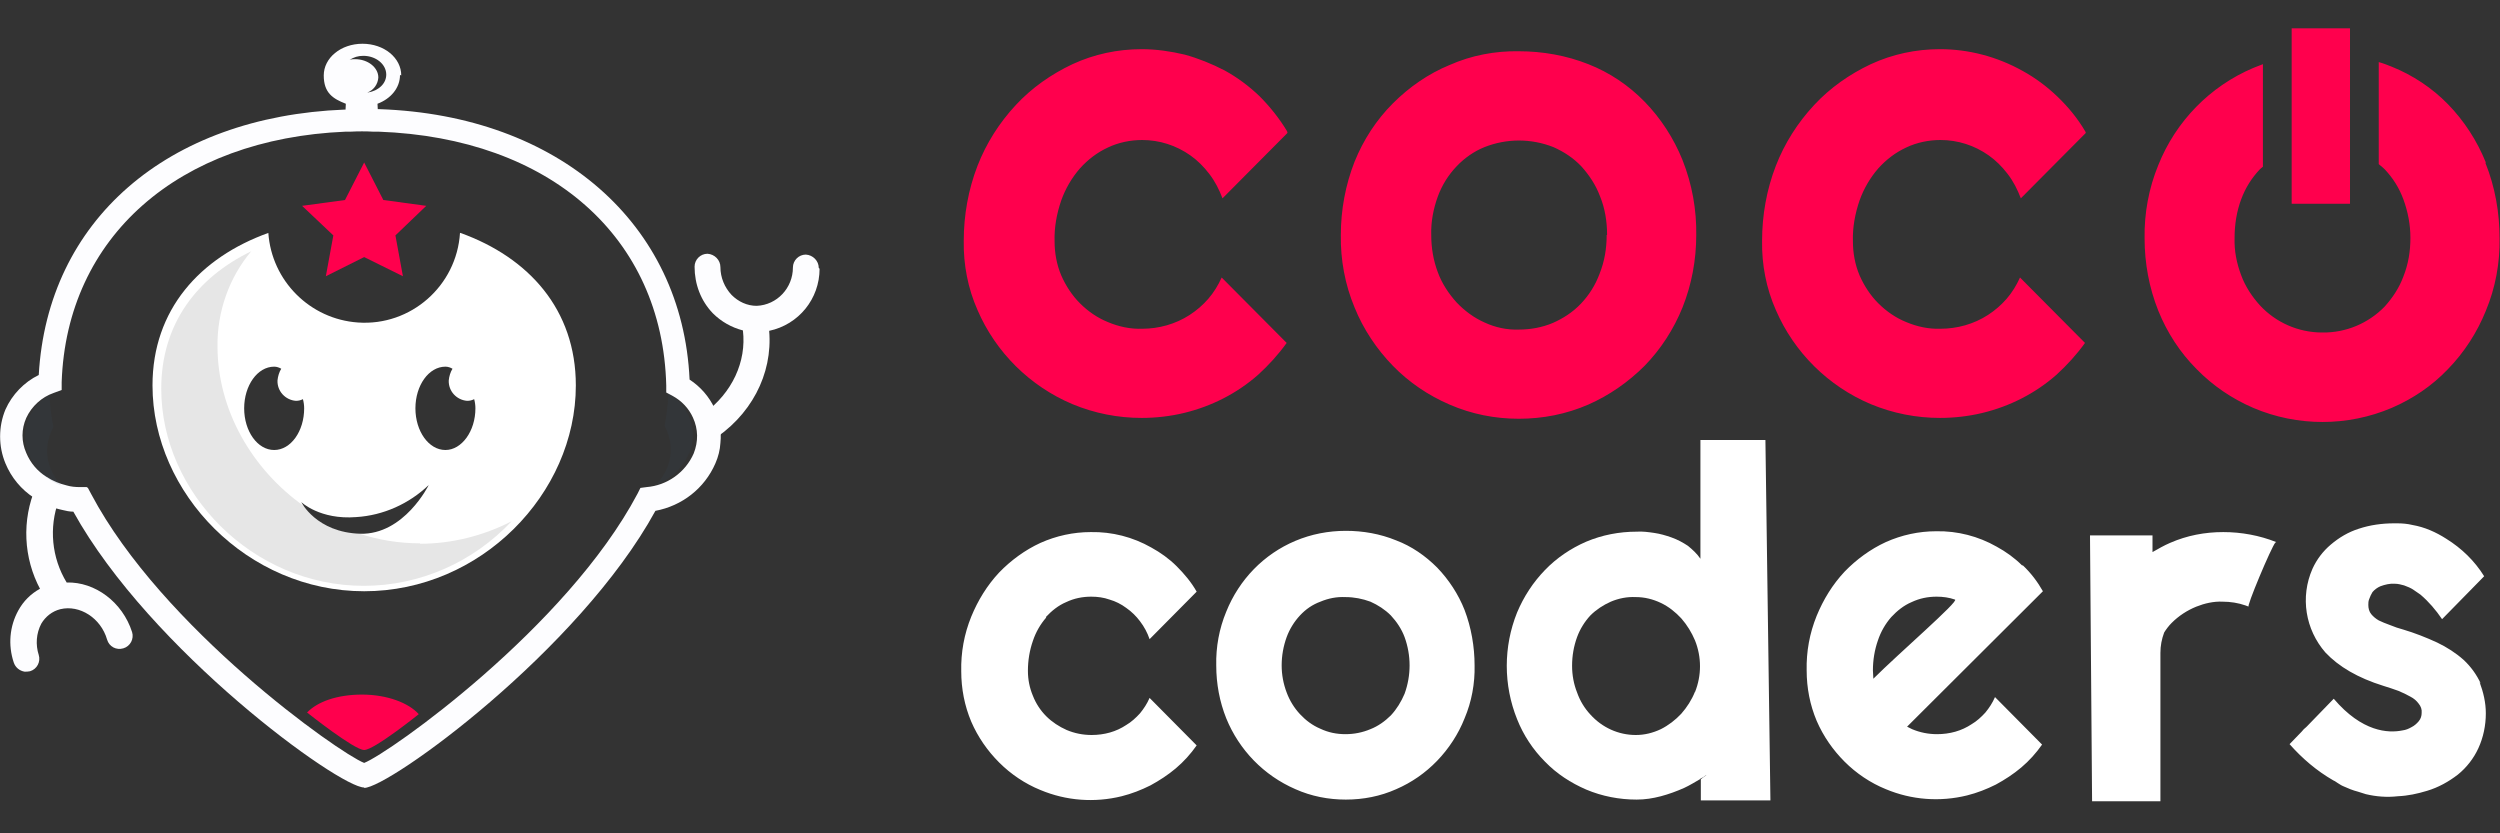 <svg id="_1" xmlns="http://www.w3.org/2000/svg" version="1.1" viewBox="0 0 600 200"><rect x="0" y="0" width="600" height="200" fill="#333333" stroke="none"/><defs><style>.st1{isolation:isolate}.st2{fill:#fdfdff}.st3{fill:#ff004d}.st4{fill:#fff}.st1{fill:#375172;opacity:.1}</style></defs><path class="st3" d="m309 31.9-15.6 15.7c-.8-2.1-1.8-4.1-3.2-5.9-1.3-1.7-2.8-3.2-4.5-4.4-3.4-2.4-7.4-3.7-11.6-3.7-2.8 0-5.7.6-8.2 1.8-2.6 1.2-4.8 2.9-6.7 5-2 2.3-3.5 4.9-4.5 7.7-1.1 3.2-1.7 6.5-1.6 9.8 0 2.8.5 5.6 1.6 8.2 1.1 2.5 2.6 4.8 4.5 6.7 1.9 1.9 4.2 3.5 6.7 4.5 2.6 1.1 5.4 1.7 8.2 1.6 4 0 8-1.1 11.4-3.3 1.7-1.1 3.2-2.4 4.5-3.9 1.3-1.5 2.4-3.3 3.2-5.1l15.6 15.7c-2 2.8-4.3 5.3-6.8 7.6-5.1 4.5-11.2 7.6-17.8 9.2-3.3.8-6.8 1.2-10.2 1.2-5.7 0-11.3-1.1-16.6-3.3-10.2-4.3-18.4-12.4-22.8-22.6-2.3-5.2-3.4-10.9-3.3-16.6 0-6.2 1.1-12.3 3.3-18 2.1-5.4 5.2-10.3 9.2-14.6 3.8-4.1 8.5-7.4 13.6-9.8 5.2-2.4 10.8-3.6 16.6-3.6 3.5 0 6.9.5 10.3 1.3 3.3.9 6.5 2.2 9.6 3.8 3.1 1.7 5.9 3.8 8.4 6.2 2.5 2.5 4.8 5.4 6.6 8.4zM407.1 56.4c0 6-1.1 11.9-3.3 17.4-2.1 5.2-5.2 10-9.1 14-3.9 3.9-8.5 7.1-13.5 9.3-5.3 2.3-10.9 3.4-16.7 3.4-5.7 0-11.3-1.1-16.6-3.4-5.1-2.2-9.7-5.3-13.6-9.3-3.9-4-7.1-8.8-9.2-14-2.3-5.5-3.4-11.5-3.3-17.4 0-6 1.1-12 3.3-17.6 2.1-5.2 5.2-10 9.2-14 3.9-3.9 8.5-7.1 13.6-9.2 5.2-2.3 10.9-3.4 16.6-3.3 5.7 0 11.4 1 16.7 3.1 5.1 2 9.7 5.1 13.5 9 3.9 4 7 8.8 9.1 14 2.3 5.8 3.4 11.9 3.3 18.1zm-21.4 0c0-3.2-.5-6.4-1.7-9.3-1-2.7-2.6-5.1-4.5-7.2-1.9-2-4.2-3.5-6.7-4.6-5.3-2.1-11.2-2.1-16.5 0-2.5 1-4.8 2.6-6.7 4.6-2 2.1-3.5 4.5-4.5 7.2-1.1 3-1.7 6.2-1.6 9.3 0 3.1.5 6.1 1.6 9 1 2.7 2.6 5.1 4.5 7.2 1.9 2 4.2 3.7 6.7 4.8 2.6 1.2 5.4 1.8 8.2 1.7 2.8 0 5.6-.5 8.2-1.6 2.5-1.1 4.8-2.6 6.7-4.6 2-2.1 3.5-4.5 4.5-7.2 1.2-3 1.7-6.1 1.7-9.3zM500.6 31.9 485 47.6c-.8-2.1-1.8-4.1-3.2-5.9-1.3-1.7-2.8-3.2-4.5-4.4-3.4-2.4-7.4-3.7-11.6-3.7-2.8 0-5.7.6-8.2 1.8-2.6 1.2-4.8 2.9-6.7 5-2 2.3-3.5 4.9-4.5 7.7-1.1 3.2-1.7 6.5-1.6 9.8 0 2.8.5 5.6 1.6 8.2 1.1 2.5 2.6 4.8 4.5 6.7 1.9 1.9 4.2 3.5 6.7 4.5 2.6 1.1 5.4 1.7 8.2 1.6 4 0 8-1.1 11.4-3.3 1.7-1.1 3.2-2.4 4.5-3.9 1.3-1.5 2.4-3.3 3.2-5.1l15.6 15.7c-2 2.8-4.3 5.3-6.8 7.6-5.1 4.5-11.2 7.6-17.8 9.2-3.3.8-6.8 1.2-10.2 1.2-5.7 0-11.3-1.1-16.6-3.3-10.2-4.3-18.4-12.4-22.8-22.6-2.3-5.2-3.4-10.9-3.3-16.6 0-6.2 1.1-12.3 3.3-18 2.1-5.4 5.2-10.3 9.2-14.6 3.8-4.1 8.5-7.4 13.6-9.8 5.2-2.4 10.8-3.6 16.6-3.6 6.9 0 13.7 1.8 19.8 5.2 3.1 1.7 5.9 3.8 8.4 6.2 2.6 2.5 4.9 5.3 6.7 8.4zM596.6 39c-2.1-5.2-5.2-10-9.1-14-3.8-3.9-8.5-7-13.5-9-1-.4-2-.8-3.1-1.1v24.5c.5.4 1 .8 1.4 1.2 2 2.1 3.5 4.5 4.5 7.2 1.1 3 1.7 6.1 1.7 9.3 0 3.2-.5 6.3-1.7 9.3-1 2.7-2.6 5.1-4.5 7.2-3.9 4-9.3 6.3-15 6.2-5.7 0-11.1-2.4-14.9-6.5-1.9-2.1-3.5-4.5-4.5-7.2-1.1-2.9-1.7-5.9-1.6-9 0-3.2.5-6.4 1.6-9.3 1-2.7 2.5-5.1 4.5-7.2.2-.2.5-.4.7-.6V15.4c-.8.3-1.5.6-2.3.9-10.4 4.4-18.6 12.8-22.8 23.3-2.3 5.6-3.4 11.6-3.3 17.6 0 6 1.1 11.9 3.3 17.4 2.1 5.2 5.2 10 9.2 14 3.9 4 8.5 7.1 13.6 9.3 10.6 4.5 22.6 4.5 33.2 0 5.1-2.2 9.7-5.3 13.5-9.3 3.9-4 7-8.8 9.1-14 2.3-5.5 3.4-11.5 3.3-17.4 0-6.2-1.1-12.4-3.4-18.1z"/><path class="st3" d="M551.8 9.4h10.5v36.8h-10.5z"/><path class="st3" d="M564 48.9h-14V6.8h14v42.1zm-10.5-5.3h7V12.1h-7v31.5z"/><path class="st4" d="m408.8 186.6-.2.2s.2 0 .2-.1zM409.9 186c-.3.2-.7.4-1 .7.6-.3 2.1-1.4 1-.7zM251 148.1c1.4-1.5 3-2.8 4.9-3.6 1.9-.9 3.9-1.3 6-1.3 1.5 0 3 .2 4.4.7 1.4.4 2.8 1.1 4 2 1.3.9 2.4 2 3.3 3.2 1 1.3 1.8 2.8 2.3 4.3l11.3-11.4c-1.3-2.3-3-4.3-4.8-6.1-1.8-1.8-3.9-3.3-6.1-4.5-4.4-2.5-9.4-3.8-14.5-3.7-4.2 0-8.3.9-12.1 2.6-3.7 1.7-7.1 4.2-9.9 7.1-2.9 3.1-5.1 6.7-6.7 10.6-1.7 4.2-2.5 8.6-2.4 13.1 0 4.2.8 8.3 2.4 12.1 1.6 3.7 3.9 7 6.7 9.8 2.8 2.8 6.2 5.1 9.9 6.6 6.2 2.6 13 3.1 19.5 1.5 2.4-.6 4.7-1.5 6.9-2.6 2.2-1.2 4.2-2.5 6.1-4.1 1.9-1.6 3.6-3.5 5-5.5l-11.3-11.4c-.6 1.4-1.4 2.6-2.3 3.7-1 1.1-2.1 2.1-3.3 2.8-1.2.8-2.5 1.4-3.9 1.8-1.4.4-2.9.6-4.4.6-2.1 0-4.1-.4-6-1.2-1.8-.8-3.5-1.9-4.9-3.3-1.4-1.4-2.5-3.1-3.2-4.9-.8-1.9-1.2-3.9-1.2-6 0-2.5.4-4.9 1.2-7.2.7-2.1 1.8-4 3.2-5.6zM485.3 135.7c-1.8-1.8-3.9-3.3-6.1-4.5-4.4-2.5-9.4-3.8-14.5-3.7-4.2 0-8.3.9-12.1 2.6-3.7 1.7-7.1 4.2-9.9 7.1-2.9 3.1-5.1 6.7-6.7 10.6-1.7 4.2-2.5 8.6-2.4 13.1 0 4.2.8 8.3 2.4 12.1 1.6 3.7 3.9 7 6.7 9.8 2.8 2.8 6.2 5.1 9.9 6.6 6.2 2.6 13 3.1 19.5 1.5 2.4-.6 4.7-1.5 6.9-2.6 2.2-1.2 4.2-2.5 6.1-4.1 1.9-1.6 3.6-3.5 5-5.5l-11.3-11.4c-.6 1.4-1.4 2.6-2.3 3.7-1 1.1-2.1 2.1-3.3 2.8-1.2.8-2.5 1.4-3.9 1.8-1.4.4-2.9.6-4.4.6-2.1 0-4.1-.4-6-1.2l-1.2-.6c8.3-8.3 32.6-32.5 32.6-32.5-1.3-2.3-2.9-4.4-4.8-6.2zm-35.7 27.1c0-.6-.1-1.3-.1-1.9 0-2.5.4-4.9 1.2-7.2.7-2.1 1.8-4 3.2-5.6 1.4-1.5 3-2.8 4.9-3.6 1.9-.9 3.9-1.3 6-1.3 1.5 0 3 .2 4.4.7 1.1.3-13.6 13-19.6 19zM408.5 186.9c0 .1 0 0 .2-.1 0 0-.1 0-.2.1zM548.1 129.7c0-.2 0-.1 0 0zM546.3 130.1c-4-1.6-8.4-2.4-12.7-2.4-4.4 0-8.7.8-12.8 2.6-1.4.6-2.8 1.4-4.2 2.2v-4h-15l.5 63.8h16.4v-35.6c0-1.7.3-3.3.9-4.9.5-.8 1.1-1.6 1.8-2.3 1.7-1.7 3.7-3 5.9-3.9 2-.8 4.2-1.3 6.3-1.2 1.9 0 3.8.3 5.5.9.3.1.5.2.8.3-.8.5 5.5-14.5 6.4-15.4zM595.4 164.1c-1-2.2-2.4-4.1-4.1-5.7-1.9-1.7-4.1-3.1-6.4-4.2-2.6-1.2-5.4-2.3-8.1-3.1l-1-.3c-.8-.2-1.6-.6-2.5-.9-.8-.3-1.6-.6-2.4-1-.7-.4-1.3-.9-1.8-1.5s-.7-1.4-.7-2.2c0-.5 0-.9.2-1.4.2-.6.5-1.2.8-1.7.5-.6 1.2-1.1 1.9-1.4 1.1-.4 2.3-.7 3.5-.6.7 0 1.5.2 2.2.4.8.3 1.6.6 2.3 1.1.5.4 1.1.7 1.6 1.1 2 1.7 3.7 3.7 5.2 5.9l10.1-10.3c-2.3-3.7-5.4-6.7-9.1-9-2.5-1.6-5.2-2.8-8.1-3.3-1.2-.3-2.5-.4-3.7-.4h-.7c-2.9 0-5.8.4-8.5 1.3-2.5.8-4.7 2.1-6.7 3.8-1.9 1.6-3.4 3.6-4.4 5.8-3 6.8-1.7 14.6 3.1 20.1 3.2 3.4 7.8 6.1 13.9 8 1.3.4 2.5.8 3.6 1.2 1 .4 2 .9 2.9 1.4.8.4 1.5 1 2 1.7.5.6.8 1.4.7 2.2 0 .7-.2 1.4-.7 2-.5.6-1.1 1.1-1.7 1.4-.7.4-1.4.7-2.2.8-3.4.7-9.7.4-16.5-7.6l-6.4 6.6-.2.2c-.4.3-.8.7-1.1 1.1l-2.9 3c3 3.4 6.5 6.4 10.5 8.7.1.1.3.1.4.2.2.1.4.3.6.4.5.3.9.6 1.4.8 1.1.5 2.3 1 3.5 1.3.6.2 1.2.4 1.9.6 2.5.6 5.1.8 7.7.5 2.4-.1 4.7-.6 7-1.3 2.7-.8 5.2-2.2 7.4-3.9 2.1-1.7 3.8-3.9 4.9-6.3 1.2-2.6 1.8-5.5 1.8-8.4 0-2.6-.6-5.1-1.5-7.5zM351.5 146.4c-1.5-3.8-3.8-7.3-6.6-10.2-2.8-2.8-6.1-5.1-9.8-6.5-3.9-1.6-8-2.3-12.1-2.3-4.2 0-8.3.8-12.1 2.4-7.6 3.2-13.5 9.3-16.6 17-1.7 4.1-2.5 8.5-2.4 12.9 0 4.4.8 8.7 2.4 12.7 3.1 7.6 9 13.7 16.6 17 3.8 1.7 7.9 2.5 12.1 2.5 4.2 0 8.3-.8 12.1-2.5 3.7-1.6 7-3.9 9.8-6.8 2.8-2.9 5.1-6.4 6.6-10.2 1.7-4 2.5-8.4 2.4-12.7 0-4.5-.8-9.1-2.4-13.3zm-14.4 20.1c-.8 1.9-1.9 3.7-3.3 5.2-1.4 1.4-3.1 2.6-4.9 3.3-1.9.8-3.9 1.2-6 1.2s-4.1-.4-6-1.3c-1.9-.8-3.5-2-4.9-3.5-1.4-1.5-2.5-3.3-3.2-5.2-.8-2.1-1.2-4.3-1.2-6.5 0-2.3.4-4.6 1.2-6.8.7-1.9 1.8-3.7 3.2-5.2 1.4-1.5 3-2.6 4.9-3.3 1.9-.8 3.9-1.2 6-1.1 2.1 0 4.1.4 6 1.1 1.8.8 3.5 1.9 4.9 3.3 1.4 1.5 2.6 3.3 3.3 5.2 1.6 4.4 1.6 9.2 0 13.6z"/><path class="st4" d="M408.1 192.1h16.8l-1.2-86.5h-15.6v28.5c-.8-1.2-1.9-2.2-3-3.1-1.2-.8-2.5-1.5-3.9-2s-2.8-.9-4.2-1.1c-1.4-.2-2.8-.4-4.2-.3-4.2 0-8.3.8-12.1 2.4-3.7 1.6-7.1 3.9-9.9 6.8-2.9 3-5.1 6.4-6.7 10.2-3.3 8.2-3.3 17.4 0 25.6 1.5 3.8 3.8 7.3 6.7 10.2 2.8 2.9 6.2 5.1 9.9 6.7 3.8 1.6 7.9 2.4 12.1 2.4 2 0 3.9-.3 5.8-.8s3.8-1.2 5.6-2c1.3-.6 2.6-1.4 3.8-2.1l.2-.2c.3-.1.7-.3 1-.6 1.1-.7-.4.4-1 .8v5.1zm-1.3-26.1c-.8 2-1.9 3.7-3.3 5.3-1.4 1.5-3.1 2.8-4.9 3.7-1.9.9-3.9 1.4-6 1.4-4.2 0-8.1-1.8-10.9-4.9-1.4-1.5-2.5-3.3-3.2-5.3-.8-2-1.2-4.2-1.2-6.4 0-2.4.4-4.7 1.2-6.9.7-1.9 1.8-3.7 3.2-5.2 1.4-1.4 3.1-2.5 4.9-3.3 1.9-.8 3.9-1.2 6-1.1 2.1 0 4.1.5 6 1.4 1.9.9 3.5 2.2 4.9 3.7 1.4 1.6 2.5 3.4 3.3 5.3.8 2 1.2 4.1 1.2 6.2 0 2.1-.4 4.2-1.2 6.2z"/><path class="st2" d="M96.3 18.1c0-4.2-4.1-7.6-9.3-7.6s-9.3 3.4-9.3 7.6 2.2 5.6 5.3 6.8l-.2 4.1c1.5 0 3-.2 4.4-.2s2.4.1 3.6.2l-.2-4.1c3.2-1.2 5.4-3.8 5.4-6.9zm-8.1 4.1c1.5-.6 2.5-2 2.6-3.6 0-2.4-2.5-4.4-5.6-4.4-.4 0-.9 0-1.3.2 1-.7 2.1-1 3.3-1 3 0 5.5 2 5.5 4.5 0 2.2-1.9 3.9-4.4 4.3zM9.6 141.3c-2.2 1.2-4 3-5.2 5.2-2.1 3.8-2.5 8.3-1.1 12.5.4 1.2 1.4 2 2.6 2.2.4 0 .9 0 1.3-.1 1.7-.5 2.6-2.3 2.1-3.9-.8-2.5-.6-5.2.6-7.5 1-1.7 2.6-3 4.6-3.5 4.6-1.1 9.7 2.1 11.2 7.3.5 1.7 2.2 2.6 3.9 2.1 1.7-.5 2.6-2.3 2.1-3.9-2.3-7.2-8.9-12.1-15.7-11.9-3.6-5.9-4.3-13.2-1.9-19.7-2-.7-3.9-1.8-5.5-3.2-3.4 7.9-3 17 1.1 24.6zM196.5 64.3c0-1.7-1.4-3.1-3.1-3.2-1.7 0-3.1 1.4-3.1 3.1 0 4.9-3.8 9-8.7 9.2-2.3 0-4.4-1-6-2.6-1.7-1.8-2.7-4.2-2.7-6.7 0-1.7-1.4-3.1-3.1-3.2-1.7 0-3.1 1.4-3.1 3.1 0 4.2 1.5 8.2 4.4 11.2 2 2 4.5 3.4 7.2 4.1.9 7.5-2.6 15-9.3 19.9 1 2.1 1.4 4.5 1.2 6.8h.2c9.8-6 15.1-16.2 14.2-26.6 7.1-1.5 12.1-7.7 12.1-14.9z"/><path class="st2" d="M87.4 189c-6 0-51.3-32.8-69.8-66.2-.9 0-1.8-.2-2.6-.4-2.4-.5-4.7-1.5-6.8-2.9-3.1-2-5.5-4.9-6.9-8.3-1.7-4.1-1.7-8.8 0-12.9 1.6-3.6 4.5-6.6 8-8.3C11.4 53 40 28 82.7 26.3h1.2c2-.2 4-.2 6-.1h1.2c43 1.5 72.7 27.5 74.4 64.9 2.6 1.7 4.7 4.1 6 6.9 1.2 2.6 1.7 5.4 1.4 8.3-.1 1.7-.5 3.3-1.2 4.9-2.6 6-8 10.2-14.4 11.4-18.4 33.6-64 66.5-69.9 66.5zm-66.3-71.9.8 1.5c17 32.1 59.4 62.1 65.5 64.5 6.1-2.4 48.6-32.5 65.6-64.6l.7-1.4 1.5-.2c4.9-.4 9.3-3.5 11.3-8.1 1.1-2.8 1.1-5.8-.2-8.6-1-2.2-2.7-4-4.9-5.2l-1.5-.8v-1.7c-.9-35.6-27.9-59.4-69-60.9h-1.3c-1.8-.1-3.6-.1-5.5 0h-1.2C42.8 33.3 16 56.9 14.8 91.7v1.9l-1.9.7c-2.9 1-5.3 3.2-6.6 6-1.2 2.7-1.2 5.7 0 8.4 1 2.4 2.7 4.4 4.8 5.7 1.5 1 3.2 1.7 4.9 2.1 1 .3 2.1.4 3.1.4h1.7z"/><path class="st1" d="M165.3 108.9c-1.5 3.5-4.3 6.1-7.8 7.4 1.1-1.2 2-2.5 2.6-4 1.4-3.3 1.1-7-.6-10.1.5-2.5.8-5.1.9-7.7 5.1 2.8 7.2 9 5 14.4z"/><path class="st4" d="M110.4 55.9c-.8 12.7-11.8 22.4-24.5 21.5-11.5-.8-20.7-10-21.5-21.5C48 61.8 36.6 74.3 36.6 92.5c0 25.9 22.8 49.4 50.8 49.4s50.8-23.4 50.8-49.4c0-18.2-11.3-30.7-27.7-36.6zM65.8 108c-4 0-7.2-4.5-7.2-10s3.2-10 7.2-10c.6 0 1.2.2 1.7.5-.5.8-.8 1.8-.9 2.8-.1 2.6 1.9 4.7 4.4 4.9.6 0 1.1-.1 1.7-.4.2.7.3 1.5.3 2.2 0 5.5-3.2 10-7.2 10zm20.7 20.1c-10.6-.3-14.2-7.6-14.2-7.6s4.5 4.3 13.2 3.6c6.5-.4 12.7-3.2 17.4-7.7 0 0-5.9 12-16.5 11.7zm20.4-20.1c-4 0-7.2-4.5-7.2-10s3.2-10 7.2-10c.6 0 1.2.2 1.7.5-.5.8-.8 1.8-.9 2.8-.1 2.6 1.9 4.7 4.4 4.9.6 0 1.1-.1 1.7-.4.2.7.3 1.5.3 2.2 0 5.5-3.3 10-7.2 10z"/><path class="st1" d="M7 109.2c1.5 3.5 4.3 6.1 7.8 7.4-1.1-1.2-2-2.5-2.6-4-1.4-3.3-1.1-7 .6-10.1-.5-2.5-.8-5.1-.9-7.7-5.1 2.8-7.2 9-5 14.4z"/><path class="st3" d="M100.5 171.4c-2.4-2.7-7.6-4.7-13.6-4.7s-10.7 1.7-13.2 4.3c0 0 11.3 9 13.7 9s13.1-8.6 13.1-8.6zM87.4 39l4.6 9 10.3 1.4-7.4 7.1 1.8 9.8-9.3-4.6-9.2 4.6 1.8-9.8-7.5-7.1L82.8 48l4.6-9z"/><path d="M100.8 130.4c-5 0-10-.8-14.8-2.4-7.8-.4-11.7-4.6-13-6.5-12.5-8.8-20.8-23.1-20.8-38.4-.1-8.3 2.8-16.5 8.1-22.8-13 6.3-21.6 17.4-21.6 33 0 24.9 21.8 47.3 48.6 47.3 13.5 0 26.3-5.7 35.5-15.5-6.8 3.5-14.4 5.4-22 5.4z" style="isolation:isolate;fill:#020203;opacity:.1"/></svg>